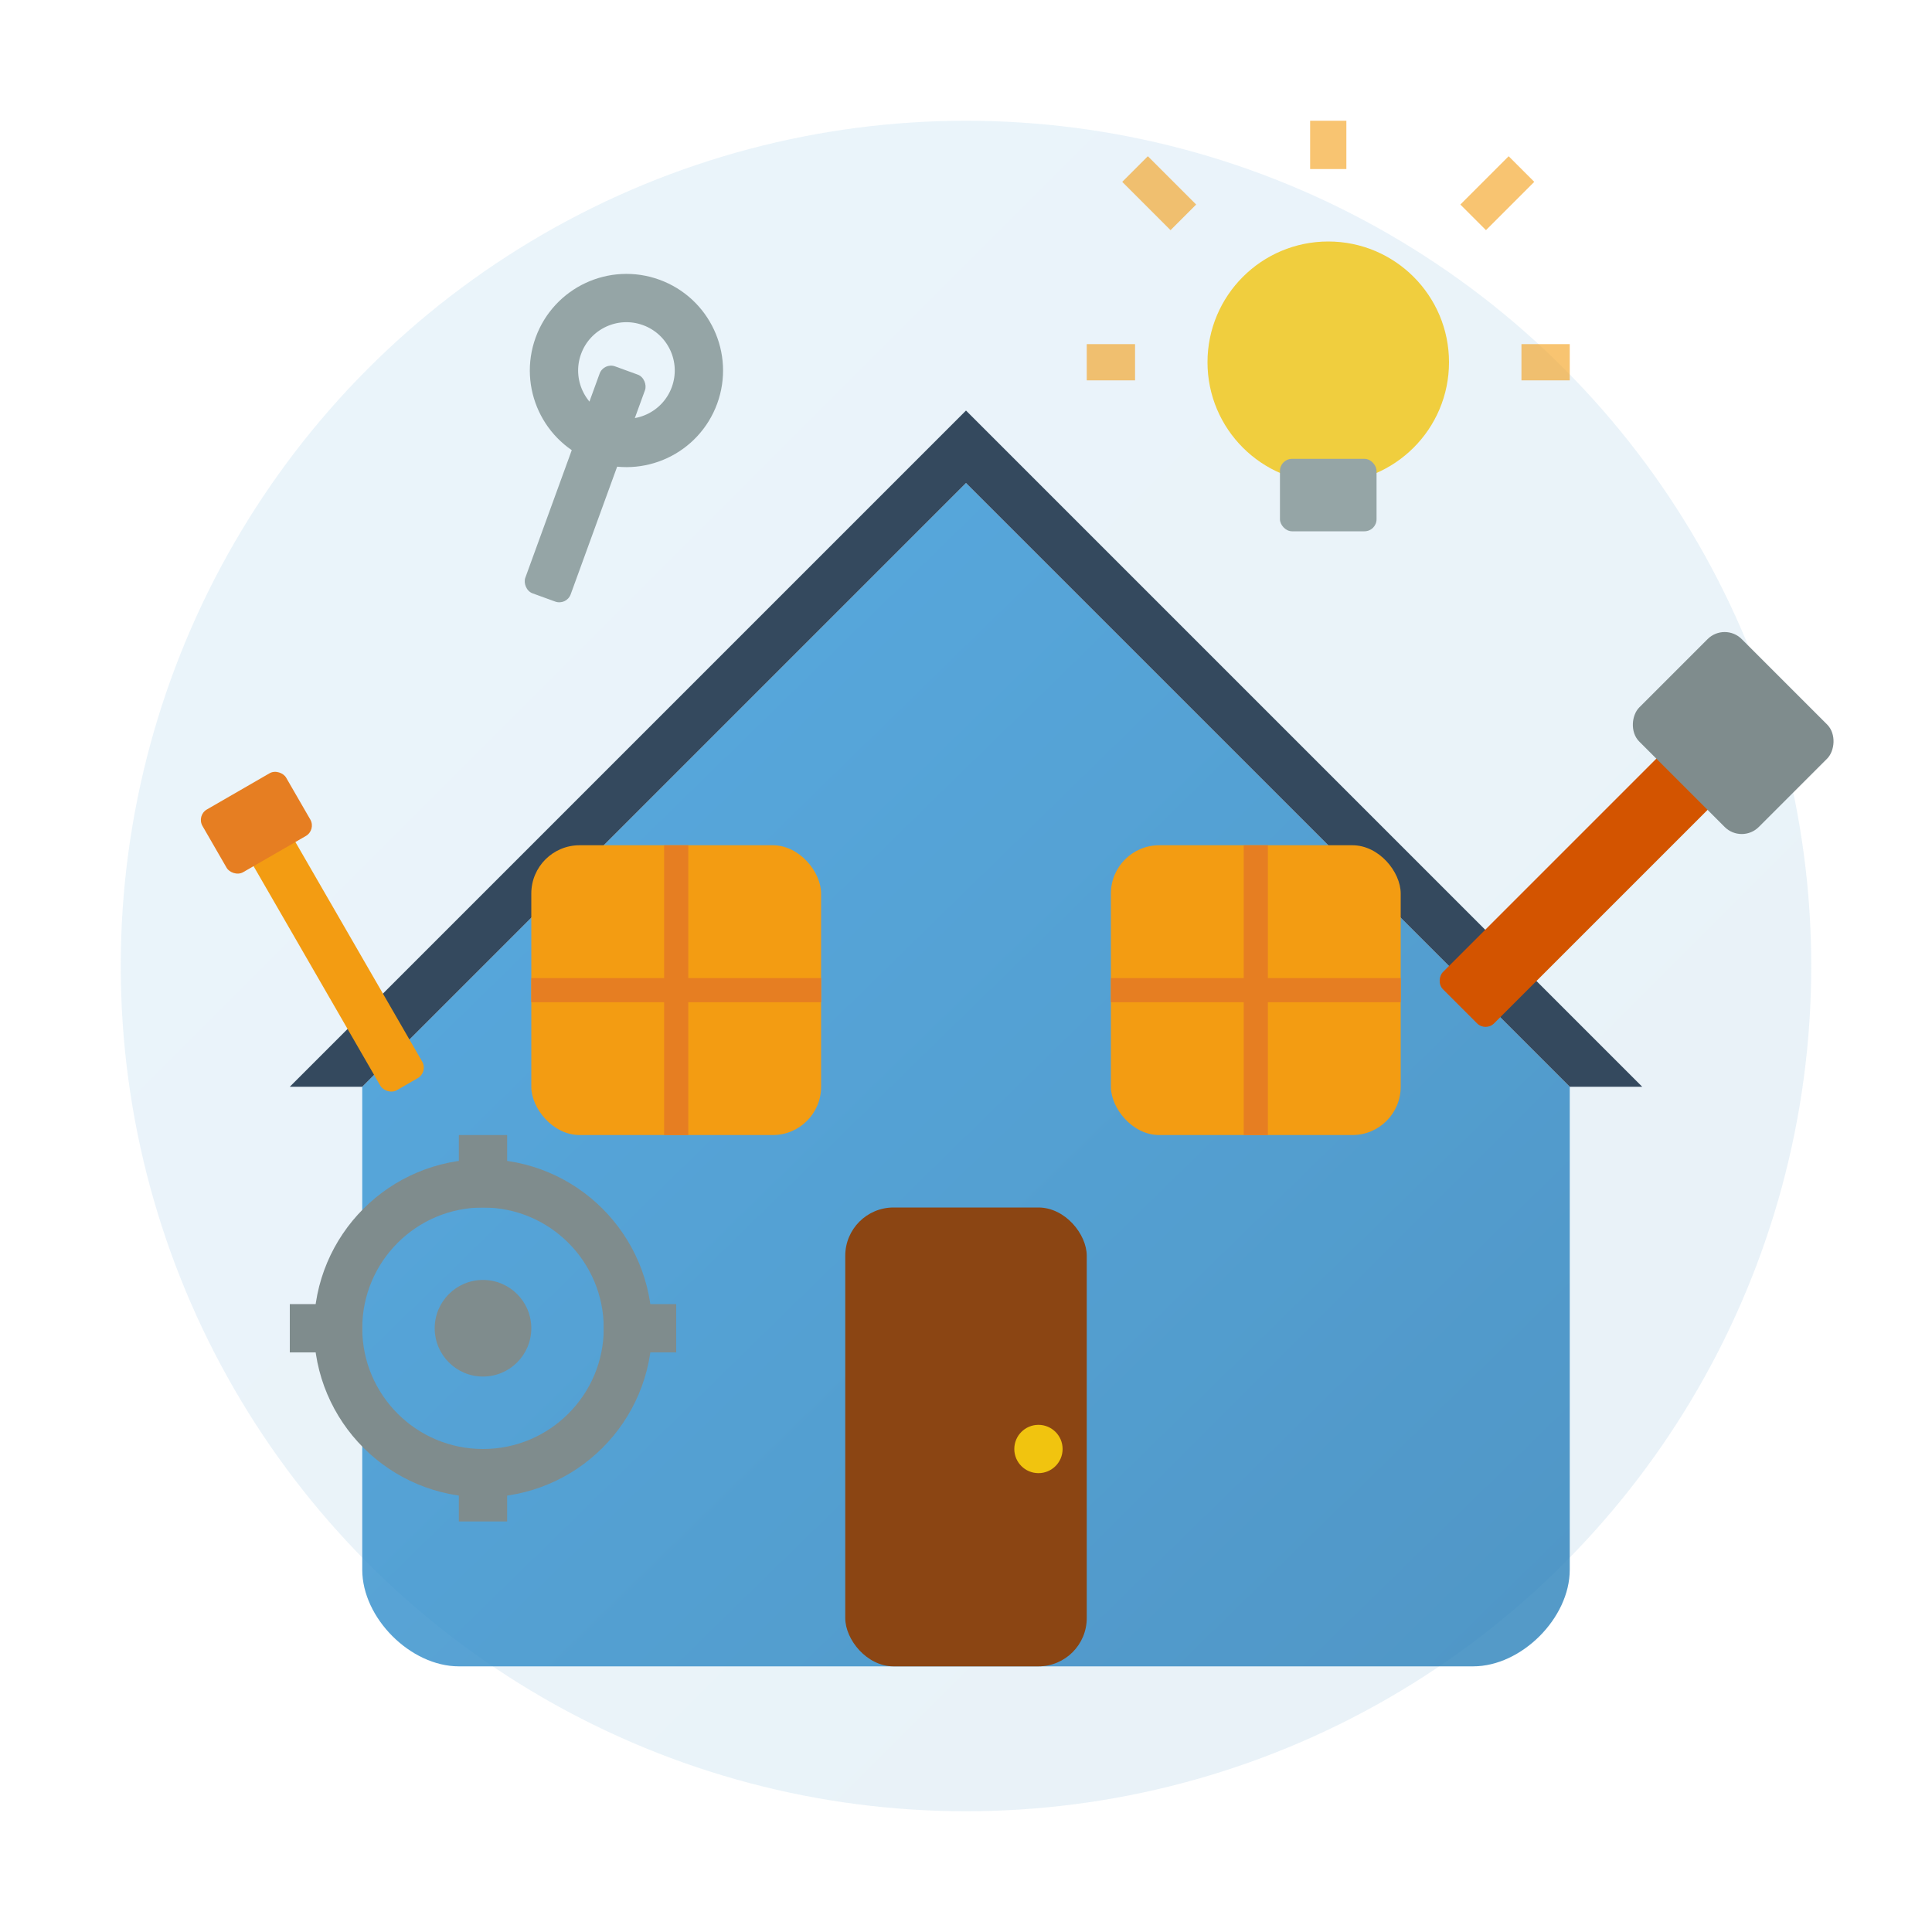 <svg width="80" height="80" viewBox="0 0 80 80" fill="none" xmlns="http://www.w3.org/2000/svg">
  <defs>
    <linearGradient id="homeGradient" x1="0%" y1="0%" x2="100%" y2="100%">
      <stop offset="0%" style="stop-color:#3498db;stop-opacity:1" />
      <stop offset="100%" style="stop-color:#2980b9;stop-opacity:1" />
    </linearGradient>
  </defs>
  
  <!-- Background circle -->
  <circle cx="40" cy="40" r="35" fill="url(#homeGradient)" opacity="0.1"/>
  
  <!-- House outline -->
  <path d="M15 45L40 20L65 45V65C65 67 63 69 61 69H19C17 69 15 67 15 65V45Z" 
        fill="url(#homeGradient)" opacity="0.8"/>
  
  <!-- Roof -->
  <path d="M12 45L40 17L68 45L65 45L40 20L15 45Z" fill="#34495e"/>
  
  <!-- Windows -->
  <rect x="22" y="35" width="12" height="12" fill="#f39c12" rx="2"/>
  <rect x="46" y="35" width="12" height="12" fill="#f39c12" rx="2"/>
  <line x1="28" y1="35" x2="28" y2="47" stroke="#e67e22" stroke-width="1"/>
  <line x1="22" y1="41" x2="34" y2="41" stroke="#e67e22" stroke-width="1"/>
  <line x1="52" y1="35" x2="52" y2="47" stroke="#e67e22" stroke-width="1"/>
  <line x1="46" y1="41" x2="58" y2="41" stroke="#e67e22" stroke-width="1"/>
  
  <!-- Door -->
  <rect x="35" y="50" width="10" height="19" fill="#8b4513" rx="2"/>
  <circle cx="43" cy="60" r="1" fill="#f1c40f"/>
  
  <!-- Tools around the house -->
  <!-- Hammer -->
  <g transform="translate(70,30) rotate(45)">
    <rect x="0" y="0" width="3" height="15" fill="#d35400" rx="0.5"/>
    <rect x="-2" y="-4" width="7" height="6" fill="#7f8c8d" rx="1"/>
  </g>
  
  <!-- Screwdriver -->
  <g transform="translate(10,35) rotate(-30)">
    <rect x="0" y="0" width="2" height="12" fill="#f39c12" rx="0.5"/>
    <rect x="-1" y="-2" width="4" height="3" fill="#e67e22" rx="0.5"/>
  </g>
  
  <!-- Wrench -->
  <g transform="translate(25,15) rotate(20)">
    <rect x="0" y="0" width="2" height="10" fill="#95a5a6" rx="0.5"/>
    <circle cx="1" cy="0" r="3" fill="none" stroke="#95a5a6" stroke-width="2"/>
  </g>
  
  <!-- Light bulb (idea) -->
  <g transform="translate(55,15)">
    <circle cx="0" cy="0" r="5" fill="#f1c40f" opacity="0.8"/>
    <rect x="-2" y="4" width="4" height="3" fill="#95a5a6" rx="0.5"/>
    <!-- Light rays -->
    <g stroke="#f39c12" stroke-width="1.5" opacity="0.6">
      <line x1="-8" y1="-8" x2="-6" y2="-6"/>
      <line x1="8" y1="-8" x2="6" y2="-6"/>
      <line x1="0" y1="-10" x2="0" y2="-8"/>
      <line x1="-10" y1="0" x2="-8" y2="0"/>
      <line x1="10" y1="0" x2="8" y2="0"/>
    </g>
  </g>
  
  <!-- Gear (mechanism) -->
  <g transform="translate(20,55)">
    <circle cx="0" cy="0" r="6" fill="none" stroke="#7f8c8d" stroke-width="2"/>
    <circle cx="0" cy="0" r="2" fill="#7f8c8d"/>
    <!-- Gear teeth -->
    <g fill="#7f8c8d">
      <rect x="-1" y="-8" width="2" height="3"/>
      <rect x="-1" y="5" width="2" height="3"/>
      <rect x="-8" y="-1" width="3" height="2"/>
      <rect x="5" y="-1" width="3" height="2"/>
    </g>
  </g>
</svg>
